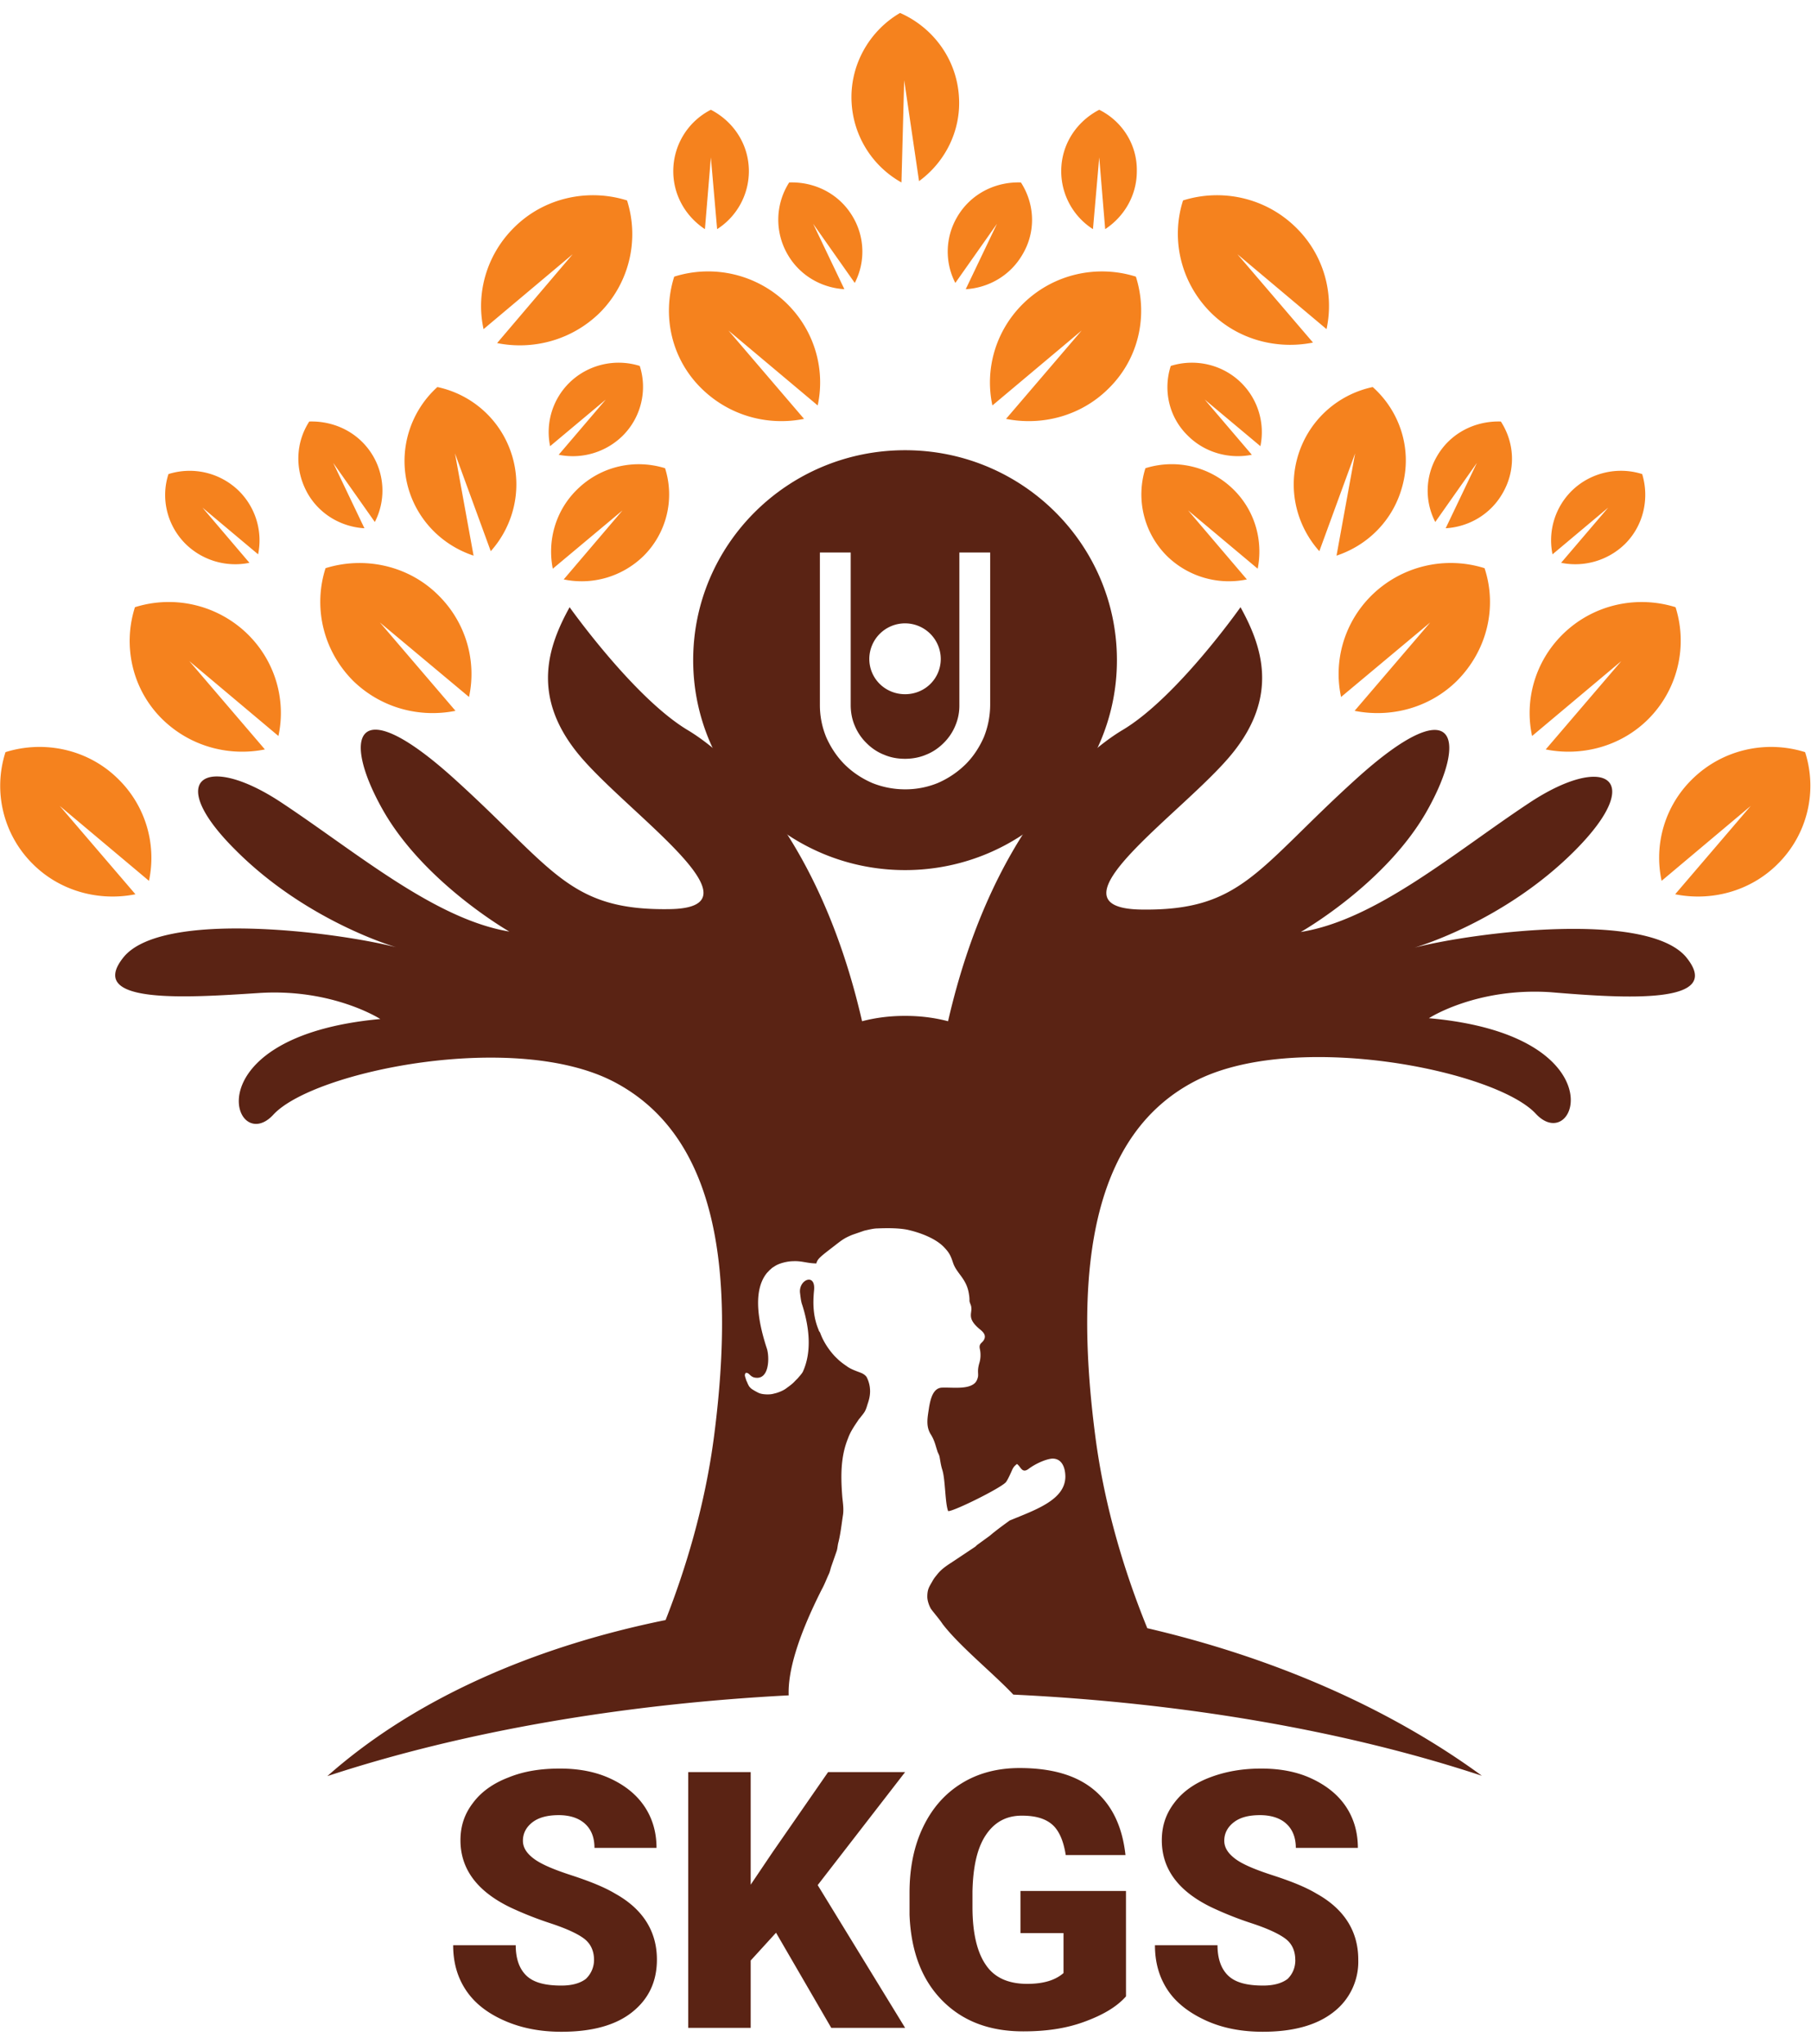 <svg xmlns="http://www.w3.org/2000/svg" xmlns:v="https://vecta.io/nano" width="70" height="79" viewBox="0 0 70 78"><style><![CDATA[.B{fill-rule:evenodd}]]></style><g fill="rgb(35.294%,13.725%,7.843%)"><path d="M22.961 75.242c0-.344-.125-.621-.367-.812s-.684-.398-1.312-.605a13.67 13.67 0 0 1-1.543-.609c-1.293-.621-1.941-1.488-1.941-2.598 0-.555.156-1.023.492-1.457.313-.418.77-.746 1.363-.973.594-.242 1.242-.344 1.996-.344.715 0 1.363.121 1.926.379s1.012.609 1.328 1.074.473 1.008.473 1.613h-2.398c0-.398-.121-.711-.367-.934s-.594-.332-1.016-.332-.77.086-1.016.277-.367.434-.367.711c0 .262.141.484.422.695s.754.414 1.453.641c.68.223 1.258.449 1.695.711 1.086.605 1.609 1.473 1.609 2.547 0 .867-.332 1.543-.977 2.047s-1.559.742-2.715.742c-.805 0-1.539-.137-2.203-.43s-1.156-.68-1.488-1.18-.492-1.074-.492-1.734h2.418c0 .52.141.918.418 1.18s.719.379 1.348.379c.402 0 .719-.086.945-.258a1.01 1.01 0 0 0 .316-.73zm7.035-1.054l-.98 1.074v2.602h-2.414V67.98h2.414v4.352l.84-1.246 2.152-3.105h2.977l-3.379 4.367 3.379 5.516H32.13zm13.527 2.46c-.367.414-.91.727-1.629.988S40.406 78 39.551 78c-1.312 0-2.348-.398-3.133-1.195s-1.207-1.891-1.262-3.312v-.848c0-.973.176-1.82.527-2.547s.84-1.285 1.488-1.684 1.398-.59 2.238-.59c1.242 0 2.203.277 2.887.852s1.086 1.402 1.207 2.512h-2.309c-.086-.555-.262-.953-.523-1.18-.281-.242-.668-.344-1.176-.344-.609 0-1.066.258-1.398.762s-.488 1.23-.508 2.168v.605c0 .988.176 1.734.508 2.219.332.504.875.746 1.609.746.629 0 1.086-.141 1.402-.418v-1.543h-1.664v-1.629h4.078zm6.543-1.406c0-.344-.121-.621-.367-.812s-.684-.398-1.312-.605a13.26 13.26 0 0 1-1.539-.609c-1.297-.621-1.941-1.488-1.941-2.598 0-.555.156-1.023.488-1.457.316-.418.77-.746 1.367-.973s1.242-.344 1.992-.344c.719 0 1.367.121 1.926.379s1.016.609 1.332 1.074.473 1.008.473 1.613h-2.398c0-.398-.125-.711-.367-.934s-.598-.332-1.016-.332c-.437 0-.77.086-1.016.277s-.367.434-.367.711c0 .262.141.484.418.695s.754.414 1.453.641 1.262.449 1.699.711c1.086.605 1.609 1.473 1.609 2.547a2.45 2.45 0 0 1-.98 2.047c-.648.5-1.559.742-2.711.742-.805 0-1.543-.137-2.187-.43s-1.156-.68-1.488-1.18-.492-1.074-.492-1.734h2.418c0 .52.141.918.418 1.18s.719.379 1.348.379c.402 0 .719-.086.945-.258.191-.191.297-.434.297-.73zm0 0"></path><g class="B"><path d="M65.188 36.504c-1.488-1.82-8.156-.988-10.516-.383 0 0 3.465-.988 6.227-3.777s1.121-3.742-1.785-1.82-5.914 4.523-8.836 4.992c0 0 3.309-1.871 4.898-4.715s1.07-4.664-2.762-1.195-4.41 5.098-8.297 5.043 1.645-3.742 3.5-6.016c1.836-2.25 1.156-4.176.332-5.668 0 0-2.465 3.504-4.566 4.75-1.594.953-5.094 4.074-6.738 11.25-.523-.137-1.066-.207-1.66-.207s-1.141.07-1.664.207c-1.645-7.176-5.145-10.297-6.738-11.25-2.082-1.246-4.566-4.75-4.566-4.75-.824 1.492-1.504 3.418.332 5.668s7.367 5.965 3.5 6c-3.887.051-4.461-1.578-8.297-5.043s-4.355-1.633-2.762 1.195 4.898 4.715 4.898 4.715c-2.906-.488-5.914-3.07-8.82-4.992s-4.566-.953-1.785 1.82c2.766 2.789 6.23 3.777 6.23 3.777-2.379-.605-9.047-1.437-10.535.383-1.469 1.82 2.344 1.574 5.215 1.387 2.852-.191 4.707 1.004 4.707 1.004-7.367.676-5.668 5.375-4.129 3.691 1.559-1.68 9.363-3.277 13.195-1.246s4.707 6.965 3.832 13.691c-.352 2.688-1.102 5.133-1.871 7.09-5.113 1.039-9.715 3.051-13.074 6.031 5.32-1.75 11.496-2.789 17.832-3.121-.035-.898.332-2.219 1.277-4.09.105-.191.176-.379.262-.57.055-.105.07-.207.105-.312l.211-.605c.035-.105.035-.227.07-.348.086-.348.121-.711.176-1.059.035-.277-.02-.52-.035-.762-.055-.762-.055-1.492.227-2.184.086-.242.227-.453.367-.66.035-.051.055-.086.09-.121.172-.227.207-.227.297-.535.035-.105.07-.211.086-.332a1.19 1.19 0 0 0-.105-.691c-.035-.086-.141-.156-.227-.191-.176-.07-.402-.141-.559-.262-.125-.086-.246-.172-.352-.277l-.105-.102c-.227-.242-.437-.555-.559-.883-.02-.07-.055-.07-.07-.141-.211-.504-.227-1.004-.176-1.523.07-.695-.594-.418-.543.086.02.156.035.344.09.484.262.832.383 1.785.016 2.582-.051.086-.121.156-.191.242l-.105.105c-.09.102-.211.191-.332.277-.105.086-.281.156-.402.191-.141.035-.176.051-.332.051-.125 0-.266-.016-.367-.07-.07-.035-.23-.121-.281-.172-.035-.035-.07-.07-.09-.121-.035-.055-.035-.086-.066-.141-.02-.035-.035-.102-.055-.156-.016-.066-.035-.102.02-.172.156-.016.156.191.438.191.473 0 .473-.797.383-1.109-.281-.852-.613-2.203 0-2.949.055-.051.09-.102.156-.152l.035-.035.141-.09c.176-.102.473-.172.684-.172.332-.016.543.086.891.086.035-.172.176-.277.648-.641.316-.242.402-.328.754-.469l.453-.156c.16-.035.352-.086.508-.086.387-.016.824-.016 1.156.051.473.105 1.102.332 1.434.695.195.207.246.328.332.59.141.414.527.605.613 1.211a1.2 1.2 0 0 1 .02.262c.016.086.07.172.07.242.035.242-.176.418.313.832.105.086.262.207.195.383s-.23.156-.176.398c.035.156.035.363-.02.535-.086.297-.035.383-.051.52-.035.176-.105.277-.262.348-.301.141-.805.07-1.141.086-.348.02-.437.469-.488.746-.051.363-.141.711.051 1.039.16.246.195.453.266.66.016.07.07.141.086.227.035.191.051.328.105.5.121.367.105 1.285.227 1.598.176.035 2.102-.918 2.242-1.129.066-.086.191-.363.242-.484.055-.105.09-.137.176-.207.156.102.191.398.473.172.211-.156.594-.348.875-.379.387-.02.523.344.523.707-.016.887-1.137 1.266-2.152 1.684-.262.191-.523.379-.77.59l-.473.344c-.051.035-.051.055-.105.09l-.75.5c-.262.176-.508.313-.699.555-.07.09-.105.121-.176.242-.125.227-.211.313-.211.625 0 .156.07.348.141.469.141.191.316.383.453.59.668.867 1.945 1.891 2.73 2.723 6.422.309 12.707 1.352 18.113 3.137-3.676-2.687-8.172-4.594-12.934-5.703-.82-2.012-1.645-4.594-2.012-7.437-.875-6.723 0-11.684 3.832-13.691s11.637-.434 13.195 1.246 3.254-3.031-4.129-3.691c0 0 1.836-1.195 4.707-1.004 2.887.242 6.719.484 5.25-1.336zm0 0"></path><path d="M34.984 16.898c-4.535 0-8.191 3.641-8.191 8.113s3.676 8.113 8.191 8.113 8.188-3.641 8.188-8.113-3.656-8.113-8.187-8.113zm0 6.691a1.38 1.38 0 0 1 1.379 1.371c0 .762-.609 1.367-1.379 1.367s-1.383-.605-1.383-1.367a1.38 1.38 0 0 1 1.383-1.371zm3.289-2.512v5.668a3.39 3.39 0 0 1-.246 1.246c-.176.398-.418.766-.719 1.059s-.664.539-1.066.711a3.31 3.31 0 0 1-1.258.242 3.39 3.39 0 0 1-1.262-.242c-.402-.172-.77-.418-1.066-.711s-.543-.66-.719-1.059a3.25 3.25 0 0 1-.246-1.246v-5.895h1.191v5.895c0 .277.051.555.156.797a2.01 2.01 0 0 0 .457.676c.191.191.418.348.68.449.246.105.508.156.809.156.277 0 .559-.051.805-.156.262-.102.488-.258.68-.449a2.01 2.01 0 0 0 .457-.676 1.96 1.96 0 0 0 .156-.797v-5.895h1.191zm0 0"></path></g></g><g fill="rgb(96.078%,50.98%,11.765%)" class="B"><path d="M.211 28.566c1.488-.469 3.203-.121 4.375 1.055a4.26 4.26 0 0 1 1.172 3.918l-3.449-2.895 2.926 3.414c-1.383.277-2.891-.102-3.957-1.16a4.25 4.25 0 0 1-1.066-4.332m5.003-5.601a4.36 4.36 0 0 1 4.375 1.059c1.066 1.059 1.469 2.547 1.172 3.918l-3.445-2.895 2.922 3.414c-1.383.277-2.871-.105-3.957-1.16-1.187-1.164-1.539-2.859-1.066-4.336m7.366-1.508c1.488-.465 3.203-.121 4.375 1.059 1.066 1.059 1.469 2.547 1.172 3.918l-3.445-2.879 2.922 3.414c-1.383.277-2.871-.102-3.957-1.16-1.187-1.195-1.539-2.875-1.066-4.352m13.124-3.863c-1.172-.363-2.484-.086-3.41.832-.844.832-1.141 1.992-.93 3.051l2.695-2.254-2.273 2.668c1.082.227 2.238-.086 3.078-.898a3.35 3.35 0 0 0 .84-3.398"></path><path d="M6.512 17.82a2.72 2.72 0 0 1 2.727.656 2.69 2.69 0 0 1 .738 2.445l-2.152-1.805 1.816 2.133a2.74 2.74 0 0 1-2.465-.727c-.734-.73-.965-1.785-.664-2.703m10.394-3.362c1.383.293 2.535 1.332 2.922 2.773.348 1.301-.02 2.633-.859 3.57l-1.383-3.781.719 3.953c-1.207-.398-2.187-1.367-2.539-2.668-.383-1.437.105-2.914 1.141-3.848m7.82-.815c-.926-.293-1.992-.07-2.73.66a2.68 2.68 0 0 0-.734 2.441l2.152-1.801-1.82 2.133a2.75 2.75 0 0 0 2.469-.73c.734-.727.961-1.785.664-2.703"></path><path d="M11.953 15.789c.98-.031 1.941.434 2.469 1.336a2.65 2.65 0 0 1 .066 2.547l-1.609-2.285 1.207 2.527c-.875-.051-1.715-.52-2.187-1.332-.523-.918-.473-1.977.055-2.793m14.105-5.598a4.35 4.35 0 0 1 4.375 1.059c1.066 1.059 1.469 2.547 1.172 3.918l-3.449-2.895 2.922 3.414c-1.379.277-2.867-.105-3.953-1.164-1.191-1.16-1.539-2.84-1.066-4.332m4.444-3.64c.98-.035 1.941.434 2.465 1.336a2.64 2.64 0 0 1 .07 2.547L31.43 8.148l1.207 2.527c-.875-.051-1.715-.52-2.187-1.332a2.67 2.67 0 0 1 .055-2.793m-3.028-2.808c.875.453 1.469 1.336 1.469 2.375a2.66 2.66 0 0 1-1.227 2.238l-.242-2.773-.23 2.773c-.734-.484-1.223-1.301-1.223-2.238a2.66 2.66 0 0 1 1.453-2.375m-3.239 3.504c-1.488-.469-3.203-.121-4.375 1.055-1.066 1.059-1.473 2.551-1.172 3.918l3.445-2.895-2.922 3.434c1.383.277 2.871-.105 3.957-1.16a4.3 4.3 0 0 0 1.066-4.352m45.536 21.32c-1.488-.469-3.187-.121-4.375 1.055a4.24 4.24 0 0 0-1.172 3.918l3.445-2.895-2.922 3.414c1.383.277 2.887-.102 3.953-1.16a4.25 4.25 0 0 0 1.07-4.332"></path><path d="M64.766 22.965c-1.484-.465-3.184-.121-4.375 1.059-1.066 1.059-1.469 2.547-1.172 3.918l3.449-2.895-2.922 3.414c1.383.277 2.887-.105 3.953-1.16a4.29 4.29 0 0 0 1.066-4.336m-7.382-1.508a4.36 4.36 0 0 0-4.375 1.059c-1.066 1.059-1.469 2.547-1.172 3.918l3.445-2.879-2.922 3.414c1.383.277 2.887-.102 3.957-1.16 1.188-1.195 1.555-2.875 1.066-4.352m-13.109-3.863a3.4 3.4 0 0 1 3.414.832c.84.832 1.137 1.992.926 3.051l-2.691-2.254 2.273 2.668a3.42 3.42 0 0 1-3.082-.898 3.36 3.36 0 0 1-.84-3.398"></path><path d="M63.473 17.82c-.926-.297-1.996-.07-2.73.656a2.69 2.69 0 0 0-.734 2.445l2.152-1.805-1.82 2.133a2.75 2.75 0 0 0 2.469-.727c.734-.73.945-1.785.664-2.703m-10.415-3.362c-1.383.293-2.535 1.332-2.922 2.773-.348 1.301.02 2.633.859 3.57l1.383-3.781-.719 3.953c1.207-.398 2.188-1.367 2.539-2.668.402-1.437-.09-2.914-1.141-3.848m-7.804-.815c.93-.293 1.996-.07 2.73.66a2.68 2.68 0 0 1 .734 2.441l-2.152-1.801 1.82 2.133c-.855.172-1.801-.07-2.465-.73-.754-.727-.965-1.785-.668-2.703"></path><path d="M58.012 15.789c-.98-.031-1.941.434-2.465 1.336a2.64 2.64 0 0 0-.07 2.547l1.609-2.285-1.207 2.527c.875-.051 1.715-.52 2.188-1.332.543-.918.473-1.977-.055-2.793m-14.106-5.598c-1.484-.469-3.184-.121-4.375 1.059-1.066 1.059-1.469 2.547-1.172 3.918l3.449-2.895-2.922 3.414c1.379.277 2.887-.105 3.953-1.164 1.191-1.16 1.539-2.84 1.066-4.332M34.789 0c1.262.555 2.188 1.77 2.277 3.242.086 1.316-.543 2.531-1.543 3.258l-.574-3.898-.105 3.949a3.77 3.77 0 0 1-1.926-3.066c-.09-1.457.684-2.793 1.871-3.484m4.672 6.55c-.977-.035-1.941.434-2.465 1.336a2.64 2.64 0 0 0-.07 2.547l1.609-2.285-1.207 2.527c.875-.051 1.715-.52 2.188-1.332.543-.902.473-1.977-.055-2.793"></path><path d="M42.488 3.742c-.875.453-1.469 1.336-1.469 2.375a2.66 2.66 0 0 0 1.227 2.238l.242-2.773.23 2.773c.734-.484 1.223-1.301 1.223-2.238.02-1.039-.578-1.941-1.453-2.375m3.239 3.504c1.488-.469 3.188-.121 4.375 1.055a4.24 4.24 0 0 1 1.172 3.918l-3.445-2.895 2.922 3.414c-1.383.277-2.887-.102-3.953-1.16-1.176-1.18-1.543-2.859-1.07-4.332"></path></g></svg>